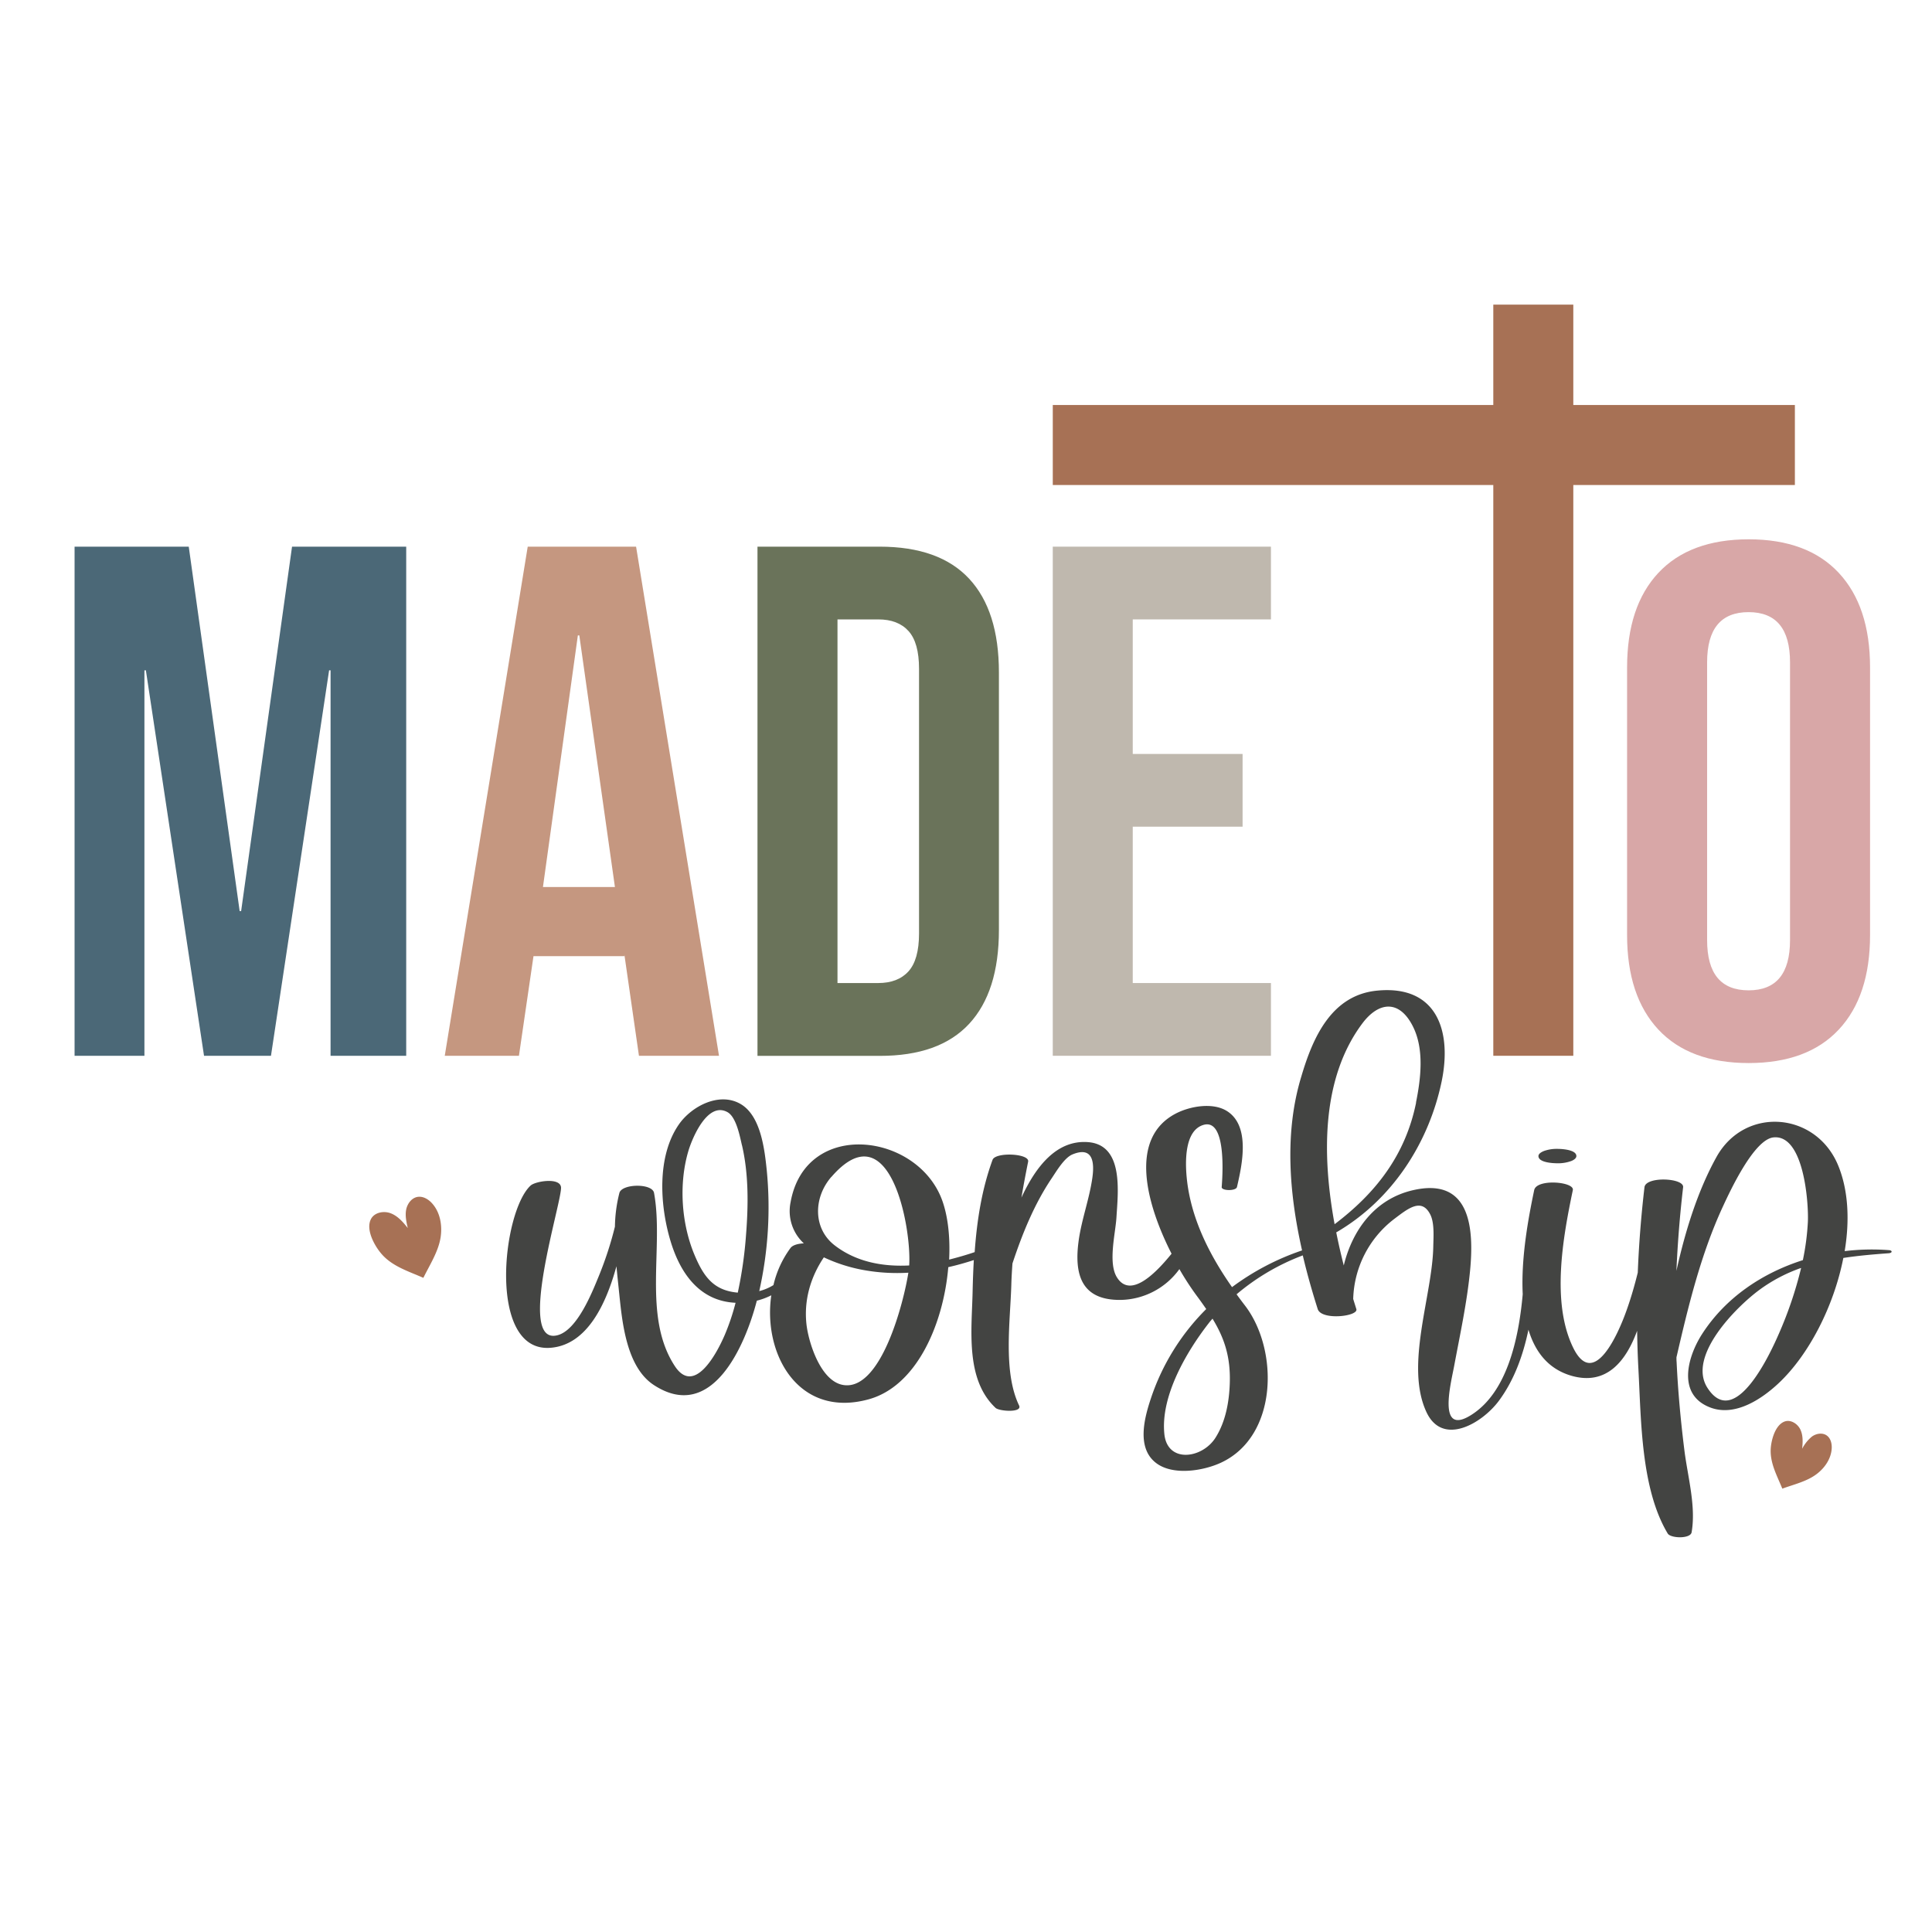 <?xml version="1.0" encoding="UTF-8"?> <svg xmlns="http://www.w3.org/2000/svg" id="Layer_1" data-name="Layer 1" viewBox="0 0 864 864"><defs><style>.cls-1{fill:#4b6877;}.cls-2{fill:#c59780;}.cls-3{fill:#6a735a;}.cls-4{fill:#bfb8ae;}.cls-5{fill:#a77155;}.cls-6{fill:#d8a7a7;}.cls-7{fill:#434442;}</style></defs><title>Christian</title><path class="cls-1" d="M33.35,244.47H84.41l22.77,163h.65l22.77-163h51.06V472.15H147.83V299.77h-.65l-26,172.38H91.24l-26-172.38h-.65V472.15H33.35Z"></path><path class="cls-2" d="M236,244.47h48.46l37.08,227.68H285.74l-6.51-45.21v.65H238.58l-6.51,44.56H198.9Zm39,152.22L259.07,284.15h-.65L242.81,396.69Z"></path><path class="cls-3" d="M338.75,244.47h54.64q26.67,0,40,14.32t13.33,41.95V415.88q0,27.64-13.33,42t-40,14.31H338.75Zm54,195.15q8.77,0,13.5-5.2T411,417.51V299.12q0-11.72-4.71-16.92t-13.5-5.2H374.53V439.62Z"></path><path class="cls-4" d="M470.8,244.47h97.57V277h-61.8v60.17h49.12V369.7H506.57v69.92h61.8v32.53H470.8Z"></path><path class="cls-5" d="M802.68,181.12V216.9H703.59V472.15H667.81V216.9h-197V181.12h197V136.23h35.78v44.89Z"></path><path class="cls-6" d="M741.64,460.44q-14-15-14-42.28V298.47q0-27.33,14-42.29t40.33-15q26.34,0,40.33,15t14,42.29V418.16q0,27.32-14,42.28T782,475.4Q755.62,475.4,741.64,460.44Zm58.87-40V296.19q0-22.44-18.54-22.44t-18.54,22.44V420.43q0,22.44,18.54,22.45T800.51,420.43Z"></path><path class="cls-7" d="M688,517c0-1.18,1.65-1.94,2.49-2.28a17,17,0,0,1,6-.94c1.64,0,8.47.28,8.47,3.22,0,1.18-1.64,2-2.48,2.28a17,17,0,0,1-6,.94C694.86,520.22,688,520,688,517Zm156.61,43.46c-6.83.49-13.62,1.08-20.26,2.1-4.27,21.71-15.45,43.34-28.92,56-7.59,7.12-19.44,15.05-30.48,10.92-15.12-5.66-10.38-22.68-3.7-33,10.45-16.16,26.81-27.16,45-32.94a111.75,111.75,0,0,0,2.24-17.13c.38-8.12-1.68-39.16-15.37-37.76-8.8.89-19.59,24.36-22.67,31C760.58,561,755,584.16,749.72,607c0,.71,0,1.41.07,2.12.62,13.2,1.84,26.35,3.48,39.47,1.47,11.77,5.25,24.94,3.23,36.66-.52,3-9.37,2.74-10.69.55-12-20-11.87-50.71-13.1-73.46-.31-5.73-.49-11.46-.58-17.19-5.08,13.81-13.81,24.47-29.23,20.14-10.51-3-16.38-10.74-19.37-20.64-2.41,11.61-6.49,22.75-13.28,31.87-7.46,10-25.13,20.5-32.36,4.92-9.71-20.94,2.73-52.13,3.08-74.06.07-4,.6-10.44-1.35-14.26-3.93-7.72-10.13-2.5-16.23,2.09a46.62,46.62,0,0,0-18.23,35.69c.46,1.53.93,3,1.4,4.52,1.05,3.28-15.61,5.21-17.27,0-2.46-7.75-4.75-15.78-6.68-24A100.7,100.7,0,0,0,553,578.82q1.83,2.52,3.7,4.95c15.2,19.7,14.89,58.37-10.57,70.3-7.94,3.72-21.72,6-29.26.08-8.61-6.73-5.15-19.9-2.18-28.79a101.61,101.61,0,0,1,24.74-39.94c-1.37-2-2.79-4-4.36-6.1a126.27,126.27,0,0,1-7.64-11.77,33.1,33.1,0,0,1-26.3,13.78c-17.47.17-20.88-11.25-18.73-26.62,1.33-9.5,4.79-18.57,6.12-28.07.88-6.31.54-14.25-8.88-10.39-3.68,1.51-7.16,7.49-9.31,10.68-7.77,11.52-13.15,24.81-17.55,38.09-.23,3.13-.42,6.27-.51,9.44-.46,16.44-3.76,39,3.47,54.07,1.61,3.37-8.89,2.61-10.5,1.1-13.66-12.81-10.64-35-10.28-52.06.1-4.66.27-9.36.54-14.06-3.75,1.22-7.56,2.3-11.42,3.17C421.94,592,410,620,388.28,625.83c-31.39,8.49-47.17-20.52-43.35-46.57a30.41,30.41,0,0,1-6.47,2.41c-5.17,20-20.06,54.74-46.06,37.72-12.13-7.94-14.11-27.58-15.44-40.52-.41-4-.88-8.23-1.28-12.59-4.61,16.77-13,35-29.26,36.44-28.61,2.57-21.88-60.89-9.11-72.55,2.1-1.92,13-3.74,13.57.7.73,5.81-20.37,71.12-1.56,66.25,8.79-2.28,15.42-19,18.46-26.43A158.41,158.41,0,0,0,275,548.55a64.76,64.76,0,0,1,2-15.08c1.13-4.14,14.69-4.39,15.49,0,4.46,24.24-5.23,55.27,9.28,77.43,8.6,13.14,18.56-5.08,22.38-14a100.76,100.76,0,0,0,4.8-14.29c-16.05-.72-24.74-13.14-29.09-27.62-4.77-15.85-6.22-37.94,3.82-52.26,5.63-8,18-14.58,27.54-9,9.13,5.34,10.74,20.63,11.7,29.85a171.1,171.1,0,0,1-3.38,53.81,22.63,22.63,0,0,0,6.35-2.69,45.13,45.13,0,0,1,7.64-16.61c1-1.3,3.31-1.92,5.94-2.06a19.59,19.59,0,0,1-5.91-18.41c6.7-37.46,57.11-31.09,67.9-.51,2.51,7.11,3.5,16.36,3,26.19,3.94-1,7.77-2.1,11.42-3.35,1-14.06,3.16-28.06,8-41.27,1.3-3.57,16.64-2.88,15.91.82-1.09,5.4-2.1,10.75-3,16.09,6.52-14.17,15.9-25.85,29.73-24.83,16.08,1.2,13.47,22.15,12.76,33.71-.44,7.18-3.84,20.27.23,26.78,6.24,10,18.1-2.78,24.42-10.58-11.12-21.82-19.51-51.63,2-62.74,6.13-3.16,16.1-5,22.46-1.25,11,6.53,7.09,24.26,4.79,34.16-.44,1.87-7,1.75-6.83,0,.48-6,2-30.85-8.21-27.76-8.38,2.53-8.11,16.31-7.46,23.28,1.67,18,10,34.56,20.29,49.25a113,113,0,0,1,31.32-16.42c-5.82-25.7-7.92-52.84-.35-77.71C587.1,463.92,595.48,444.9,616,443c26.63-2.52,33.44,18.13,28.67,40.83-5.83,27.69-22.35,52.85-46.9,67.19a1.18,1.18,0,0,1-.2.07c1,5.05,2.14,10,3.37,14.83,3.82-15.77,13.88-29.72,30.92-33.65,25.91-6,27.42,17.31,25.52,36.43-1.41,14.1-4.4,27.88-7,41.78-1.54,8.37-7.79,32,7.59,22.28,15.84-10,21.16-33.49,23-54-.83-16.75,2.76-35.19,5.13-46.54,1.09-5.2,18.06-3.77,17.28,0-4.42,21.12-9.69,50.1.08,70.33,9.32,19.3,20.4-6.54,23.9-16.42,2-5.55,3.63-11.26,5.06-17q.76-19.12,3-38.19c.59-5,17.77-4.19,17.28,0q-2.18,18.66-3,37.39c4-18,9.53-35.77,17.9-50.88,12.64-22.83,44.62-20.38,54.51,3.92,4.53,11.14,5.09,24.57,2.84,38.14a101.08,101.08,0,0,1,19.66-.45C846.38,559.12,846.39,560.33,844.63,560.46Zm-512.81-48.3c-.92-3.89-2.51-12.64-6.5-14.82-8.86-4.86-15.73,11.51-17.5,17.54-4.3,14.69-3.1,32.33,2.82,46.4,4.12,9.8,8.61,15.85,19.32,16.79a185.11,185.11,0,0,0,3.68-25.71C334.67,539.15,334.85,525.15,331.82,512.16Zm74.4,57A84.09,84.09,0,0,1,386.38,568a71.52,71.52,0,0,1-17.95-5.71c-6,8.91-9,19.3-7.75,30.15,1,8.28,6.51,25.82,16.9,27C394.16,621.42,404.14,582.44,406.22,569.19Zm-34.43-42.84c-8.07,9.32-8.22,23.11,1.49,30.6,9.52,7.36,21.34,9.61,33.33,9C407.72,549.14,398,496.07,371.79,526.35Zm170.47,63.39c-.55.66-1.14,1.28-1.67,2-10,12.85-21.63,32.67-19.86,49.63,1.37,13.13,16.89,11,22.84,1.65,4.58-7.2,6.17-16.18,6.42-24.58C550.34,606.5,547.38,598.15,542.26,589.74Zm91-96.66c2.15-10.65,3.74-23.66-1.28-33.83-6.09-12.32-15.38-11.32-22.7-1.56-18.19,24.28-18.17,58.52-12.42,89.81C615.33,533.49,628.54,516.51,633.29,493.08Zm172.16,74A70.65,70.65,0,0,0,787,576.7c-10.25,7.49-32.6,29.65-23.43,43.94C776,640,792.12,604.27,795.51,596.47A174.78,174.78,0,0,0,805.45,567.12Z"></path><path class="cls-5" d="M193.21,538.12c-1.63-1.81-4-3.24-6.41-2.87-2.72.42-4.66,3.06-5.17,5.76s.11,5.49.72,8.17c-2.1-2.67-4.44-5.37-7.61-6.59s-7.39-.38-8.89,2.67c-1.24,2.49-.7,5.66.51,8.6a26.4,26.4,0,0,0,3.85,6.41c4.87,6,12.3,8.16,19.12,11.19,2.79-5.69,6.64-11.6,7.68-17.92C197.89,548.14,196.89,542.18,193.21,538.12Z"></path><path class="cls-5" d="M819.16,647.5c.07-2.09-.54-4.36-2.25-5.56-1.92-1.35-4.68-.88-6.59.49a17.28,17.28,0,0,0-4.38,5.45c.28-2.88.44-5.93-.79-8.55s-4.33-4.61-7.06-3.62c-2.23.81-3.77,3.08-4.77,5.6a23,23,0,0,0-1.42,6.22c-.51,6.55,2.76,12.3,5.16,18.2,5.08-1.86,11-3.21,15.32-6.5C816.12,656.43,819,652.17,819.16,647.5Z"></path></svg> 